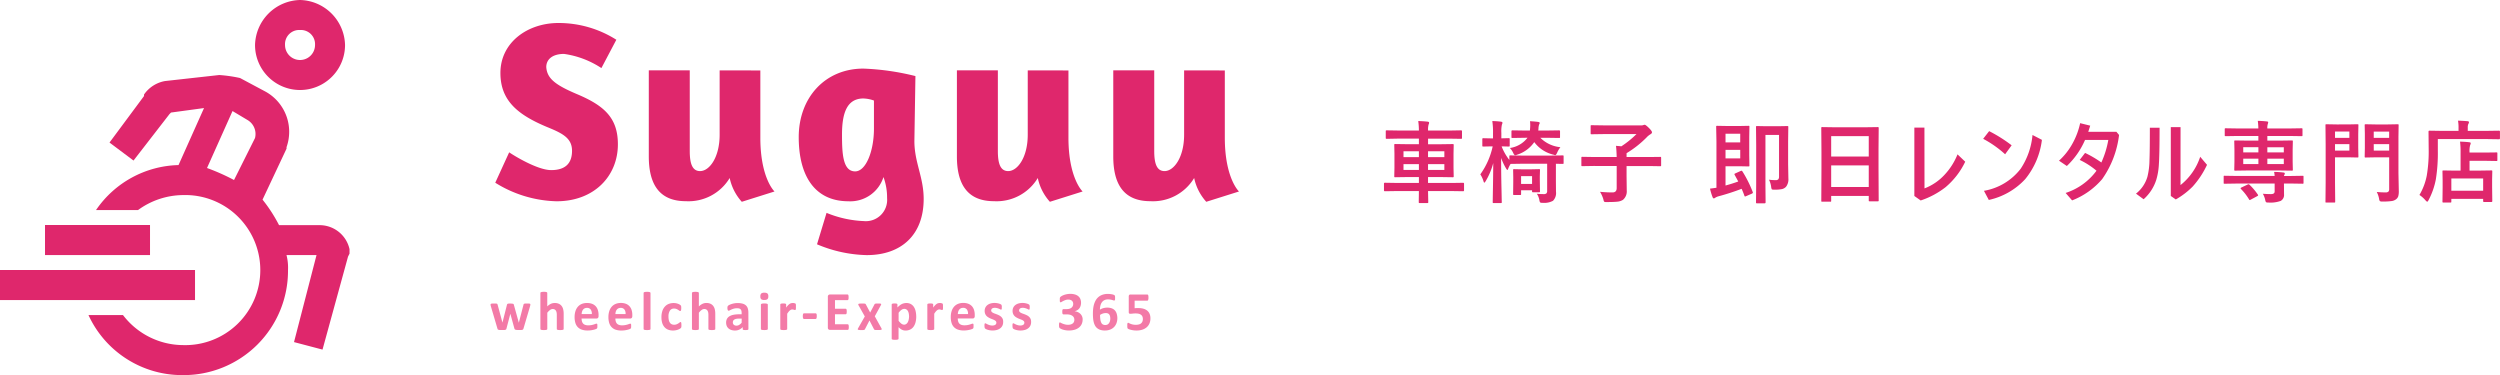 <svg xmlns="http://www.w3.org/2000/svg" width="223.205" height="33.484" viewBox="0 0 223.205 33.484"><g transform="translate(0 -4.168)"><path d="M31.288,3.5A4.12,4.12,0,0,0,27.27,7.518a4.018,4.018,0,0,0,8.036,0A4.12,4.12,0,0,0,31.288,3.5Zm0,2.679a1.265,1.265,0,0,1,1.339,1.339,1.339,1.339,0,1,1-2.679,0A1.265,1.265,0,0,1,31.288,6.179ZM24.055,10.2l-4.822.536a2.892,2.892,0,0,0-1.875,1.205v.134l-3.081,4.152,2.143,1.607,3.215-4.152.134-.134,2.947-.4-2.277,5.09a9.183,9.183,0,0,0-7.367,4.018h3.75a6.887,6.887,0,0,1,4.018-1.339,6.7,6.7,0,1,1,0,13.394,6.788,6.788,0,0,1-5.358-2.679H12.4a9.2,9.2,0,0,0,8.438,5.358,9.318,9.318,0,0,0,9.376-9.376,4.556,4.556,0,0,0-.134-1.339h2.679l-2.009,7.768,2.545.67,2.277-8.3.134-.268v-.4a2.737,2.737,0,0,0-2.679-2.143H29.413a13.271,13.271,0,0,0-1.473-2.277l2.143-4.554v-.134a4.1,4.1,0,0,0-1.875-4.956L25.93,10.465a12.486,12.486,0,0,0-1.875-.268Zm1.205,3.215,1.339.8a1.45,1.45,0,0,1,.67,1.607l-1.875,3.75A18.975,18.975,0,0,0,22.983,18.5ZM8.518,23.591V26.27h9.376V23.591ZM4.5,27.609v2.679H21.912V27.609Z" transform="translate(-4.5 0.668)" fill="#df276c"/><path d="M.966-11.316c0-2.737,2.438-4.462,5.175-4.462a9.607,9.607,0,0,1,5.175,1.495l-1.334,2.53a8.091,8.091,0,0,0-3.335-1.265c-1.058,0-1.587.506-1.587,1.173.069,1.012.782,1.587,2.737,2.415,2.461,1.035,3.657,2.139,3.657,4.485C11.454-2.116,9.338.138,5.98.138A10.776,10.776,0,0,1,.506-1.518L1.748-4.232c.437.3,2.53,1.587,3.749,1.587,1.288,0,1.863-.621,1.863-1.725S6.555-5.911,5.2-6.463C2.53-7.567.966-8.832.966-11.316Zm19.573-.23V-5.8c0,2-.9,3.243-1.748,3.243-.713,0-.92-.713-.92-1.794v-7.2H14.214v7.682c0,2.438.9,4,3.312,4a4.292,4.292,0,0,0,3.91-2.07A4.571,4.571,0,0,0,22.517.184l2.921-.92s-1.265-1.173-1.265-4.807v-6ZM30.084,1.173l-.851,2.806a11.974,11.974,0,0,0,4.439.966c3.1,0,5.083-1.817,5.083-5.014,0-1.978-.851-3.289-.828-5.244l.092-5.727a22.383,22.383,0,0,0-4.646-.667c-3.427,0-5.773,2.6-5.773,6.118,0,3.45,1.426,5.727,4.439,5.727a3.108,3.108,0,0,0,3.128-2.162,5.31,5.31,0,0,1,.322,1.886,1.9,1.9,0,0,1-2.047,2.047A9.761,9.761,0,0,1,30.084,1.173Zm4.232-7.521c0,2-.713,3.818-1.679,3.818-1.1,0-1.173-1.587-1.173-3.289,0-1.863.414-3.22,1.909-3.22a2.988,2.988,0,0,1,.943.184Zm13.731-5.2V-5.8c0,2-.9,3.243-1.748,3.243-.713,0-.92-.713-.92-1.794v-7.2H41.722v7.682c0,2.438.9,4,3.312,4a4.292,4.292,0,0,0,3.91-2.07A4.571,4.571,0,0,0,50.025.184l2.921-.92s-1.265-1.173-1.265-4.807v-6Zm13.961,0V-5.8c0,2-.9,3.243-1.748,3.243-.713,0-.92-.713-.92-1.794v-7.2H55.683v7.682c0,2.438.9,4,3.312,4a4.292,4.292,0,0,0,3.91-2.07A4.571,4.571,0,0,0,63.986.184l2.921-.92s-1.265-1.173-1.265-4.807v-6Z" transform="translate(43.712 22)" fill="#df276c"/><path d="M3.64-2.266a.368.368,0,0,1-.007.066q-.007.039-.027.112L3.025-.117a.206.206,0,0,1-.032.067.127.127,0,0,1-.06.04.435.435,0,0,1-.115.02q-.074,0-.194,0t-.2-.006a.506.506,0,0,1-.118-.021.128.128,0,0,1-.062-.04.176.176,0,0,1-.029-.065L1.853-1.44l0-.022,0,.022L1.506-.117a.19.19,0,0,1-.028.067.12.12,0,0,1-.062.04A.492.492,0,0,1,1.3.01q-.076,0-.2,0T.9.009A.5.5,0,0,1,.787-.012a.128.128,0,0,1-.062-.04A.176.176,0,0,1,.7-.117L.12-2.087A.813.813,0,0,1,.092-2.2a.463.463,0,0,1-.006-.067A.07.07,0,0,1,.1-2.308a.093.093,0,0,1,.049-.029.459.459,0,0,1,.1-.016q.06,0,.15,0t.159,0a.386.386,0,0,1,.1.017A.09.09,0,0,1,.695-2.3a.165.165,0,0,1,.021.05l.432,1.6,0,.029,0-.029.405-1.6a.135.135,0,0,1,.023-.05.106.106,0,0,1,.048-.033.338.338,0,0,1,.089-.017q.057,0,.148,0a1.411,1.411,0,0,1,.146.006.444.444,0,0,1,.089.017.091.091,0,0,1,.046.029.139.139,0,0,1,.021.043L2.607-.652l.007.027,0-.029.415-1.6a.12.12,0,0,1,.02-.05A.1.1,0,0,1,3.1-2.336.379.379,0,0,1,3.2-2.354q.059,0,.149,0t.148,0a.406.406,0,0,1,.09.016.084.084,0,0,1,.045.029A.075.075,0,0,1,3.64-2.266ZM6.613-.083A.066.066,0,0,1,6.6-.04.107.107,0,0,1,6.55-.01a.416.416,0,0,1-.094.018Q6.4.015,6.308.015T6.158.009A.416.416,0,0,1,6.064-.01.107.107,0,0,1,6.015-.04.066.066,0,0,1,6-.083V-1.326a1.048,1.048,0,0,0-.023-.249A.491.491,0,0,0,5.91-1.73a.3.3,0,0,0-.114-.1.354.354,0,0,0-.162-.035A.407.407,0,0,0,5.4-1.78a1.279,1.279,0,0,0-.249.249V-.083a.066.066,0,0,1-.015.043.108.108,0,0,1-.05.031A.436.436,0,0,1,4.99.009a1.486,1.486,0,0,1-.149.006A1.486,1.486,0,0,1,4.692.009.436.436,0,0,1,4.6-.01a.108.108,0,0,1-.05-.031.066.066,0,0,1-.015-.043v-3.21a.071.071,0,0,1,.015-.044A.109.109,0,0,1,4.6-3.37a.419.419,0,0,1,.094-.021A1.24,1.24,0,0,1,4.841-3.4a1.24,1.24,0,0,1,.149.007.419.419,0,0,1,.094.021.109.109,0,0,1,.05.033.071.071,0,0,1,.015.044v1.2a1.176,1.176,0,0,1,.323-.233A.8.8,0,0,1,5.815-2.4a.862.862,0,0,1,.375.073.651.651,0,0,1,.247.2.82.82,0,0,1,.135.3,1.756,1.756,0,0,1,.042.411ZM9.728-1.235a.237.237,0,0,1-.05.166.179.179,0,0,1-.138.054H8.214a.9.9,0,0,0,.033.253.482.482,0,0,0,.1.193.457.457,0,0,0,.186.121.8.8,0,0,0,.272.042,1.532,1.532,0,0,0,.283-.023A1.878,1.878,0,0,0,9.3-.482q.089-.028.148-.051a.274.274,0,0,1,.1-.023.072.072,0,0,1,.037.009.064.064,0,0,1,.024.031.2.2,0,0,1,.013.062q0,.04,0,.1t0,.092A.576.576,0,0,1,9.616-.2.155.155,0,0,1,9.6-.153a.169.169,0,0,1-.026.035.3.3,0,0,1-.087.046,1.372,1.372,0,0,1-.181.057,2.471,2.471,0,0,1-.251.049,2.09,2.09,0,0,1-.3.021,1.6,1.6,0,0,1-.509-.073A.906.906,0,0,1,7.88-.239a.924.924,0,0,1-.219-.376,1.765,1.765,0,0,1-.072-.532,1.692,1.692,0,0,1,.076-.524,1.1,1.1,0,0,1,.22-.4.945.945,0,0,1,.35-.248A1.205,1.205,0,0,1,8.7-2.4a1.218,1.218,0,0,1,.468.081.843.843,0,0,1,.319.223.9.9,0,0,1,.183.338,1.473,1.473,0,0,1,.059.425Zm-.6-.176a.632.632,0,0,0-.1-.406.4.4,0,0,0-.343-.148.445.445,0,0,0-.2.044.417.417,0,0,0-.144.118.54.54,0,0,0-.088.176.876.876,0,0,0-.035.216Zm3.613.176a.237.237,0,0,1-.05.166.179.179,0,0,1-.138.054H11.231a.9.9,0,0,0,.033.253.482.482,0,0,0,.1.193.457.457,0,0,0,.186.121.8.8,0,0,0,.272.042,1.532,1.532,0,0,0,.283-.023,1.878,1.878,0,0,0,.211-.051q.089-.028.148-.051a.274.274,0,0,1,.1-.023.072.072,0,0,1,.037.009.064.064,0,0,1,.024.031.2.2,0,0,1,.013.062q0,.04,0,.1t0,.092a.576.576,0,0,1-.007.065.155.155,0,0,1-.015.045.169.169,0,0,1-.026.035.3.3,0,0,1-.087.046,1.372,1.372,0,0,1-.181.057,2.471,2.471,0,0,1-.251.049,2.09,2.09,0,0,1-.3.021,1.6,1.6,0,0,1-.509-.073A.906.906,0,0,1,10.9-.239a.924.924,0,0,1-.219-.376,1.765,1.765,0,0,1-.072-.532,1.692,1.692,0,0,1,.076-.524,1.1,1.1,0,0,1,.22-.4.945.945,0,0,1,.35-.248,1.205,1.205,0,0,1,.465-.085,1.218,1.218,0,0,1,.468.081A.843.843,0,0,1,12.5-2.1a.9.9,0,0,1,.183.338,1.473,1.473,0,0,1,.059.425Zm-.6-.176a.632.632,0,0,0-.1-.406.4.4,0,0,0-.343-.148.445.445,0,0,0-.2.044.417.417,0,0,0-.144.118.54.54,0,0,0-.088.176.876.876,0,0,0-.035.216ZM14.366-.083a.066.066,0,0,1-.015.043.108.108,0,0,1-.05.031.436.436,0,0,1-.094.018,1.486,1.486,0,0,1-.149.006,1.486,1.486,0,0,1-.149-.006.436.436,0,0,1-.094-.018.108.108,0,0,1-.05-.031.066.066,0,0,1-.015-.043v-3.21a.071.071,0,0,1,.015-.044.109.109,0,0,1,.05-.033.419.419,0,0,1,.094-.021,1.24,1.24,0,0,1,.149-.007,1.24,1.24,0,0,1,.149.007.419.419,0,0,1,.094.021.109.109,0,0,1,.05.033.071.071,0,0,1,.015.044ZM17.126-.43q0,.063,0,.106a.621.621,0,0,1-.01.072A.221.221,0,0,1,17.1-.2a.177.177,0,0,1-.038.046.537.537,0,0,1-.1.068.988.988,0,0,1-.161.072,1.3,1.3,0,0,1-.2.051,1.206,1.206,0,0,1-.219.02,1.186,1.186,0,0,1-.446-.078.836.836,0,0,1-.326-.231,1.014,1.014,0,0,1-.2-.372,1.722,1.722,0,0,1-.067-.5,1.744,1.744,0,0,1,.082-.565,1.081,1.081,0,0,1,.228-.394A.91.91,0,0,1,16-2.322a1.233,1.233,0,0,1,.439-.076,1.069,1.069,0,0,1,.192.017,1.109,1.109,0,0,1,.176.046.942.942,0,0,1,.146.066.448.448,0,0,1,.092.063.256.256,0,0,1,.038.045.154.154,0,0,1,.017.048.621.621,0,0,1,.01.072q0,.043,0,.1a.564.564,0,0,1-.024.2q-.024.057-.063.057a.15.15,0,0,1-.088-.034q-.046-.034-.11-.076a.819.819,0,0,0-.151-.076.579.579,0,0,0-.21-.034.417.417,0,0,0-.366.184.953.953,0,0,0-.127.541,1.356,1.356,0,0,0,.032.31A.66.66,0,0,0,16.1-.64a.4.4,0,0,0,.156.135.5.5,0,0,0,.219.045A.571.571,0,0,0,16.7-.5a.89.89,0,0,0,.16-.084q.068-.046.115-.084A.136.136,0,0,1,17.048-.7a.055.055,0,0,1,.037.012.086.086,0,0,1,.023.045.555.555,0,0,1,.013.084Q17.126-.51,17.126-.43Zm3.024.347a.066.066,0,0,1-.015.043.107.107,0,0,1-.049.031.416.416,0,0,1-.094.018q-.06.006-.148.006T19.7.009A.416.416,0,0,1,19.6-.01a.107.107,0,0,1-.049-.031.066.066,0,0,1-.015-.043V-1.326a1.048,1.048,0,0,0-.023-.249.491.491,0,0,0-.067-.155.3.3,0,0,0-.114-.1.354.354,0,0,0-.162-.035.407.407,0,0,0-.237.085,1.279,1.279,0,0,0-.249.249V-.083a.066.066,0,0,1-.015.043.108.108,0,0,1-.05.031.436.436,0,0,1-.094.018,1.486,1.486,0,0,1-.149.006,1.486,1.486,0,0,1-.149-.006.436.436,0,0,1-.094-.018.108.108,0,0,1-.05-.031.066.066,0,0,1-.015-.043v-3.21a.071.071,0,0,1,.015-.044.109.109,0,0,1,.05-.033.419.419,0,0,1,.094-.021,1.24,1.24,0,0,1,.149-.007,1.24,1.24,0,0,1,.149.007.419.419,0,0,1,.094.021.109.109,0,0,1,.05.033.071.071,0,0,1,.015.044v1.2a1.176,1.176,0,0,1,.323-.233.8.8,0,0,1,.343-.077.862.862,0,0,1,.375.073.651.651,0,0,1,.247.2.82.82,0,0,1,.135.3,1.756,1.756,0,0,1,.042.411Zm2.958.007a.065.065,0,0,1-.024.054.167.167,0,0,1-.077.028,1.042,1.042,0,0,1-.155.009,1.058,1.058,0,0,1-.16-.009.138.138,0,0,1-.071-.028A.07.07,0,0,1,22.6-.076V-.249a.99.99,0,0,1-.306.225.89.89,0,0,1-.382.081,1.069,1.069,0,0,1-.319-.045.718.718,0,0,1-.251-.134.6.6,0,0,1-.165-.221.752.752,0,0,1-.059-.308.7.7,0,0,1,.074-.331.606.606,0,0,1,.222-.232,1.106,1.106,0,0,1,.367-.135,2.625,2.625,0,0,1,.51-.044h.212v-.132a.693.693,0,0,0-.021-.179.3.3,0,0,0-.068-.128.282.282,0,0,0-.127-.076.677.677,0,0,0-.2-.024,1.01,1.01,0,0,0-.275.034,1.575,1.575,0,0,0-.214.076q-.093.042-.155.076a.227.227,0,0,1-.1.034.073.073,0,0,1-.048-.017.125.125,0,0,1-.034-.049.337.337,0,0,1-.021-.078.66.66,0,0,1-.007-.1.465.465,0,0,1,.012-.12.184.184,0,0,1,.046-.079.456.456,0,0,1,.12-.078,1.405,1.405,0,0,1,.2-.079,1.851,1.851,0,0,1,.25-.06,1.654,1.654,0,0,1,.28-.023,1.669,1.669,0,0,1,.438.05.739.739,0,0,1,.3.154.6.6,0,0,1,.171.267,1.249,1.249,0,0,1,.054.388Zm-.6-.933h-.234a1.259,1.259,0,0,0-.254.022.487.487,0,0,0-.171.066.272.272,0,0,0-.1.106.32.32,0,0,0-.031.143.275.275,0,0,0,.087.215.346.346,0,0,0,.24.078.45.45,0,0,0,.238-.066.987.987,0,0,0,.221-.193Zm2.331.925a.066.066,0,0,1-.015.043.108.108,0,0,1-.05.031.436.436,0,0,1-.094.018,1.486,1.486,0,0,1-.149.006,1.486,1.486,0,0,1-.149-.006.436.436,0,0,1-.094-.018.108.108,0,0,1-.05-.031.066.066,0,0,1-.015-.043V-2.256a.066.066,0,0,1,.015-.043.115.115,0,0,1,.05-.032.419.419,0,0,1,.094-.021,1.24,1.24,0,0,1,.149-.007,1.24,1.24,0,0,1,.149.007.419.419,0,0,1,.094.021.115.115,0,0,1,.05.032.066.066,0,0,1,.015.043ZM24.884-3a.344.344,0,0,1-.076.256.417.417,0,0,1-.281.071.416.416,0,0,1-.28-.068.334.334,0,0,1-.072-.247.353.353,0,0,1,.074-.258.411.411,0,0,1,.282-.072.412.412,0,0,1,.278.07A.335.335,0,0,1,24.884-3Zm2.465.94q0,.088,0,.144a.443.443,0,0,1-.015.088.086.086,0,0,1-.026.044.064.064,0,0,1-.04.012.135.135,0,0,1-.044-.009L27.165-1.8,27.1-1.815a.355.355,0,0,0-.081-.009.271.271,0,0,0-.1.021.433.433,0,0,0-.106.065.789.789,0,0,0-.115.117,1.906,1.906,0,0,0-.128.181V-.083a.066.066,0,0,1-.015.043.108.108,0,0,1-.05.031.436.436,0,0,1-.094.018,1.486,1.486,0,0,1-.149.006,1.486,1.486,0,0,1-.149-.006.436.436,0,0,1-.094-.018.108.108,0,0,1-.05-.031.066.066,0,0,1-.015-.043V-2.261a.075.075,0,0,1,.012-.043.089.089,0,0,1,.044-.031.351.351,0,0,1,.082-.018,1.07,1.07,0,0,1,.126-.006,1.129,1.129,0,0,1,.129.006.293.293,0,0,1,.079.018.09.09,0,0,1,.04.031.075.075,0,0,1,.012.043v.271a1.737,1.737,0,0,1,.161-.2.911.911,0,0,1,.144-.126.453.453,0,0,1,.137-.065.526.526,0,0,1,.137-.018q.032,0,.068,0a.663.663,0,0,1,.076.012.5.5,0,0,1,.068.02.135.135,0,0,1,.043.023.076.076,0,0,1,.02.027.212.212,0,0,1,.011.04.6.6,0,0,1,.007.077Q27.349-2.146,27.349-2.058Zm1.86.83a.506.506,0,0,1-.027.2.089.089,0,0,1-.085.056H28.081a.091.091,0,0,1-.088-.057.507.507,0,0,1-.027-.2.489.489,0,0,1,.027-.193.091.091,0,0,1,.088-.056H29.1a.1.1,0,0,1,.05.012.1.1,0,0,1,.035.042.245.245,0,0,1,.021.078A.963.963,0,0,1,29.209-1.228Zm2.861.977a.956.956,0,0,1-.006.118.305.305,0,0,1-.018.077.1.1,0,0,1-.031.043.067.067,0,0,1-.04.013H30.388a.2.2,0,0,1-.135-.048A.2.2,0,0,1,30.2-.2V-2.957a.2.2,0,0,1,.055-.155.2.2,0,0,1,.135-.048h1.577A.066.066,0,0,1,32-3.147a.094.094,0,0,1,.029.043.326.326,0,0,1,.018.078.981.981,0,0,1,.006.121.932.932,0,0,1-.006.116.305.305,0,0,1-.018.077A.1.1,0,0,1,32-2.67a.061.061,0,0,1-.039.013H30.837v.771h.955a.067.067,0,0,1,.04.013.1.1,0,0,1,.031.042.286.286,0,0,1,.018.076.932.932,0,0,1,.006.116.926.926,0,0,1-.006.117.283.283,0,0,1-.018.074.09.09,0,0,1-.031.04.071.071,0,0,1-.04.012h-.955V-.5h1.138a.067.067,0,0,1,.04.013.1.1,0,0,1,.031.043.305.305,0,0,1,.018.077A.956.956,0,0,1,32.07-.251Zm2.922.125a.153.153,0,0,1,.018.068.053.053,0,0,1-.035.044.305.305,0,0,1-.1.023q-.071.006-.188.006t-.177,0A.49.49,0,0,1,34.4,0a.15.15,0,0,1-.056-.027.1.1,0,0,1-.028-.04l-.4-.774-.4.774a.109.109,0,0,1-.027.04A.137.137,0,0,1,33.43,0a.433.433,0,0,1-.1.015q-.063,0-.166,0T32.995.009A.238.238,0,0,1,32.9-.015a.053.053,0,0,1-.031-.044.142.142,0,0,1,.021-.068L33.5-1.2,32.938-2.2a.191.191,0,0,1-.023-.074.05.05,0,0,1,.031-.048.29.29,0,0,1,.1-.024q.07-.007.189-.007t.172,0a.766.766,0,0,1,.1.011.11.11,0,0,1,.054.023.139.139,0,0,1,.029.04l.388.728.386-.728a.1.1,0,0,1,.022-.034.112.112,0,0,1,.046-.024.439.439,0,0,1,.087-.015q.055,0,.15,0t.172,0a.22.22,0,0,1,.093.022.051.051,0,0,1,.027.048.194.194,0,0,1-.028.079l-.542.989Zm3.1-1.077a2.031,2.031,0,0,1-.062.524,1.181,1.181,0,0,1-.182.4.806.806,0,0,1-.3.251.91.91,0,0,1-.408.088.777.777,0,0,1-.175-.018.672.672,0,0,1-.154-.056.953.953,0,0,1-.148-.094,1.747,1.747,0,0,1-.151-.132V.781A.071.071,0,0,1,36.5.825a.109.109,0,0,1-.05.033.419.419,0,0,1-.094.021A1.24,1.24,0,0,1,36.2.886a1.24,1.24,0,0,1-.149-.007.419.419,0,0,1-.094-.021.109.109,0,0,1-.05-.033A.071.071,0,0,1,35.9.781V-2.261a.075.075,0,0,1,.012-.043.089.089,0,0,1,.043-.031.329.329,0,0,1,.081-.018,1.07,1.07,0,0,1,.126-.006,1.044,1.044,0,0,1,.123.006.329.329,0,0,1,.081.018A.089.089,0,0,1,36.4-2.3a.075.075,0,0,1,.012.043V-2a2.212,2.212,0,0,1,.187-.172,1.13,1.13,0,0,1,.187-.125.848.848,0,0,1,.2-.074A.92.92,0,0,1,37.2-2.4a.825.825,0,0,1,.408.094.771.771,0,0,1,.275.258,1.16,1.16,0,0,1,.155.381A2.112,2.112,0,0,1,38.089-1.2Zm-.64.044a1.671,1.671,0,0,0-.021-.267.79.79,0,0,0-.071-.228.435.435,0,0,0-.132-.16.336.336,0,0,0-.2-.06.411.411,0,0,0-.121.018.469.469,0,0,0-.122.06.854.854,0,0,0-.128.107,1.534,1.534,0,0,0-.139.164v.718a1.435,1.435,0,0,0,.247.253A.4.4,0,0,0,37-.466a.338.338,0,0,0,.2-.061.472.472,0,0,0,.138-.16.806.806,0,0,0,.079-.223A1.232,1.232,0,0,0,37.45-1.16Zm3.029-.9q0,.088,0,.144a.443.443,0,0,1-.015.088.086.086,0,0,1-.026.044.064.064,0,0,1-.04.012.135.135,0,0,1-.044-.009L40.295-1.8l-.067-.018a.355.355,0,0,0-.081-.009.271.271,0,0,0-.1.021.433.433,0,0,0-.106.065.789.789,0,0,0-.115.117,1.907,1.907,0,0,0-.128.181V-.083a.066.066,0,0,1-.015.043.108.108,0,0,1-.05.031.436.436,0,0,1-.094.018,1.486,1.486,0,0,1-.149.006,1.486,1.486,0,0,1-.149-.006.436.436,0,0,1-.094-.018.108.108,0,0,1-.05-.031.066.066,0,0,1-.015-.043V-2.261a.075.075,0,0,1,.012-.043.089.089,0,0,1,.044-.031.351.351,0,0,1,.082-.018,1.07,1.07,0,0,1,.126-.006,1.129,1.129,0,0,1,.129.006.293.293,0,0,1,.079.018.09.09,0,0,1,.04.031.075.075,0,0,1,.012.043v.271a1.737,1.737,0,0,1,.161-.2.911.911,0,0,1,.144-.126.453.453,0,0,1,.137-.065.526.526,0,0,1,.137-.018q.032,0,.068,0a.663.663,0,0,1,.076.012.5.5,0,0,1,.068.02.135.135,0,0,1,.043.023.076.076,0,0,1,.02.027.211.211,0,0,1,.011.04.6.6,0,0,1,.007.077Q40.479-2.146,40.479-2.058Zm2.834.823a.237.237,0,0,1-.05.166.179.179,0,0,1-.138.054H41.8a.9.9,0,0,0,.033.253.482.482,0,0,0,.1.193.457.457,0,0,0,.186.121.8.8,0,0,0,.272.042,1.532,1.532,0,0,0,.283-.023,1.878,1.878,0,0,0,.211-.051q.089-.028.148-.051a.274.274,0,0,1,.1-.023.072.072,0,0,1,.037.009.064.064,0,0,1,.024.031.2.2,0,0,1,.013.062q0,.04,0,.1t0,.092A.576.576,0,0,1,43.2-.2a.155.155,0,0,1-.015.045.169.169,0,0,1-.026.035.3.3,0,0,1-.087.046,1.372,1.372,0,0,1-.181.057,2.471,2.471,0,0,1-.251.049,2.09,2.09,0,0,1-.3.021,1.6,1.6,0,0,1-.509-.073.906.906,0,0,1-.365-.222.924.924,0,0,1-.219-.376,1.765,1.765,0,0,1-.072-.532,1.692,1.692,0,0,1,.076-.524,1.1,1.1,0,0,1,.22-.4.945.945,0,0,1,.35-.248,1.205,1.205,0,0,1,.465-.085,1.218,1.218,0,0,1,.468.081.843.843,0,0,1,.319.223.9.9,0,0,1,.183.338,1.473,1.473,0,0,1,.059.425Zm-.6-.176a.632.632,0,0,0-.1-.406.4.4,0,0,0-.343-.148.445.445,0,0,0-.2.044.417.417,0,0,0-.144.118.54.54,0,0,0-.088.176.876.876,0,0,0-.035.216ZM45.852-.7a.733.733,0,0,1-.07.327.651.651,0,0,1-.2.237.886.886,0,0,1-.3.143,1.416,1.416,0,0,1-.376.048,1.433,1.433,0,0,1-.233-.018,1.411,1.411,0,0,1-.2-.046,1.041,1.041,0,0,1-.146-.057.361.361,0,0,1-.085-.055A.17.17,0,0,1,44.2-.2a.674.674,0,0,1-.015-.162,1.046,1.046,0,0,1,0-.114.29.29,0,0,1,.015-.068.064.064,0,0,1,.024-.034.072.072,0,0,1,.037-.009.182.182,0,0,1,.079.031q.052.031.131.067a1.386,1.386,0,0,0,.182.068.805.805,0,0,0,.236.032.58.58,0,0,0,.148-.017.372.372,0,0,0,.112-.049.207.207,0,0,0,.072-.081.248.248,0,0,0,.024-.112.186.186,0,0,0-.045-.126.4.4,0,0,0-.12-.092A1.374,1.374,0,0,0,44.92-.94q-.094-.034-.193-.076a1.767,1.767,0,0,1-.193-.1.736.736,0,0,1-.168-.132.6.6,0,0,1-.12-.188.692.692,0,0,1-.045-.264.669.669,0,0,1,.061-.287.624.624,0,0,1,.176-.223.833.833,0,0,1,.28-.144,1.243,1.243,0,0,1,.37-.051,1.323,1.323,0,0,1,.2.015,1.454,1.454,0,0,1,.175.037.834.834,0,0,1,.132.048.435.435,0,0,1,.077.044.122.122,0,0,1,.033.037.155.155,0,0,1,.015.044q0,.026.009.063t0,.094q0,.066,0,.107a.281.281,0,0,1-.012.066.059.059,0,0,1-.023.033.067.067,0,0,1-.034.009.167.167,0,0,1-.068-.026,1.235,1.235,0,0,0-.116-.055,1.369,1.369,0,0,0-.161-.055.776.776,0,0,0-.209-.026.538.538,0,0,0-.144.017.274.274,0,0,0-.1.049.205.205,0,0,0-.059.074.218.218,0,0,0-.02.092.182.182,0,0,0,.046.127.426.426,0,0,0,.122.09,1.385,1.385,0,0,0,.172.073q.1.034.2.074a1.787,1.787,0,0,1,.2.094.738.738,0,0,1,.172.132.609.609,0,0,1,.122.187A.653.653,0,0,1,45.852-.7Zm2.495,0a.733.733,0,0,1-.07.327.651.651,0,0,1-.2.237.886.886,0,0,1-.3.143A1.416,1.416,0,0,1,47.4.056a1.433,1.433,0,0,1-.233-.018,1.411,1.411,0,0,1-.2-.046,1.041,1.041,0,0,1-.146-.057.361.361,0,0,1-.085-.055A.17.17,0,0,1,46.7-.2a.674.674,0,0,1-.015-.162,1.046,1.046,0,0,1,0-.114A.29.29,0,0,1,46.7-.546a.064.064,0,0,1,.024-.034.072.072,0,0,1,.037-.009.182.182,0,0,1,.079.031q.052.031.131.067a1.386,1.386,0,0,0,.182.068.805.805,0,0,0,.236.032.58.58,0,0,0,.148-.017.372.372,0,0,0,.112-.049.207.207,0,0,0,.072-.081.248.248,0,0,0,.024-.112A.186.186,0,0,0,47.7-.775a.4.4,0,0,0-.12-.092,1.374,1.374,0,0,0-.168-.073q-.094-.034-.193-.076a1.767,1.767,0,0,1-.193-.1.736.736,0,0,1-.168-.132.6.6,0,0,1-.12-.188.692.692,0,0,1-.045-.264.669.669,0,0,1,.061-.287.624.624,0,0,1,.176-.223.833.833,0,0,1,.28-.144,1.243,1.243,0,0,1,.37-.051,1.323,1.323,0,0,1,.2.015,1.454,1.454,0,0,1,.175.037.834.834,0,0,1,.132.048.435.435,0,0,1,.077.044.122.122,0,0,1,.033.037.155.155,0,0,1,.015.044q0,.026.009.063t0,.094q0,.066,0,.107a.281.281,0,0,1-.012.066.059.059,0,0,1-.023.033.067.067,0,0,1-.034.009.167.167,0,0,1-.068-.026,1.235,1.235,0,0,0-.116-.055,1.369,1.369,0,0,0-.161-.055.776.776,0,0,0-.209-.026.538.538,0,0,0-.144.017.274.274,0,0,0-.1.049.205.205,0,0,0-.059.074.218.218,0,0,0-.02.092.182.182,0,0,0,.046.127.426.426,0,0,0,.122.09,1.385,1.385,0,0,0,.172.073q.1.034.2.074a1.787,1.787,0,0,1,.2.094.738.738,0,0,1,.172.132.609.609,0,0,1,.122.187A.653.653,0,0,1,48.346-.7Zm4.6-.227a.937.937,0,0,1-.09.42.87.87,0,0,1-.251.308,1.139,1.139,0,0,1-.386.189,1.768,1.768,0,0,1-.491.065,1.874,1.874,0,0,1-.3-.023,1.82,1.82,0,0,1-.25-.057A1.144,1.144,0,0,1,51-.1a.523.523,0,0,1-.093-.056A.13.13,0,0,1,50.873-.2a.362.362,0,0,1-.02-.057.478.478,0,0,1-.012-.083q0-.05,0-.121a.46.46,0,0,1,.02-.162.063.063,0,0,1,.059-.045A.218.218,0,0,1,51-.631a1.486,1.486,0,0,0,.153.071,1.8,1.8,0,0,0,.217.071,1.109,1.109,0,0,0,.283.033.8.8,0,0,0,.237-.032.527.527,0,0,0,.175-.089.357.357,0,0,0,.107-.139A.453.453,0,0,0,52.208-.9a.446.446,0,0,0-.043-.2.407.407,0,0,0-.127-.15.625.625,0,0,0-.212-.1,1.179,1.179,0,0,0-.3-.034H51.25a.149.149,0,0,1-.054-.009.073.073,0,0,1-.037-.035.215.215,0,0,1-.021-.074,1.006,1.006,0,0,1-.006-.123.9.9,0,0,1,.006-.116.2.2,0,0,1,.02-.07.077.077,0,0,1,.034-.034.117.117,0,0,1,.05-.01h.276a.876.876,0,0,0,.251-.033.525.525,0,0,0,.184-.094.4.4,0,0,0,.114-.148.461.461,0,0,0,.039-.192.433.433,0,0,0-.027-.153A.343.343,0,0,0,52-2.592a.368.368,0,0,0-.135-.083.566.566,0,0,0-.2-.031.744.744,0,0,0-.239.038,1.519,1.519,0,0,0-.2.083q-.089.045-.151.084a.207.207,0,0,1-.092.039.067.067,0,0,1-.034-.009.064.064,0,0,1-.024-.033.278.278,0,0,1-.015-.071,1.186,1.186,0,0,1,0-.12q0-.061,0-.1a.338.338,0,0,1,.01-.067.2.2,0,0,1,.018-.046.191.191,0,0,1,.035-.043.691.691,0,0,1,.1-.07,1.167,1.167,0,0,1,.19-.09,1.68,1.68,0,0,1,.265-.074,1.637,1.637,0,0,1,.326-.031,1.4,1.4,0,0,1,.406.054.834.834,0,0,1,.3.155.649.649,0,0,1,.183.249.851.851,0,0,1,.062.333.948.948,0,0,1-.037.269.722.722,0,0,1-.107.222.652.652,0,0,1-.177.166.8.8,0,0,1-.245.1v.007a.914.914,0,0,1,.3.084.763.763,0,0,1,.223.162.694.694,0,0,1,.14.221A.713.713,0,0,1,52.95-.925Zm3.1-.129a1.3,1.3,0,0,1-.073.443.98.98,0,0,1-.215.352.994.994,0,0,1-.349.232,1.265,1.265,0,0,1-.479.084,1.315,1.315,0,0,1-.383-.05.861.861,0,0,1-.283-.144.765.765,0,0,1-.2-.228,1.3,1.3,0,0,1-.121-.3,2.119,2.119,0,0,1-.062-.366q-.017-.2-.017-.42,0-.186.018-.388a2.343,2.343,0,0,1,.071-.4,1.732,1.732,0,0,1,.148-.372,1.12,1.12,0,0,1,.245-.31,1.123,1.123,0,0,1,.364-.211,1.476,1.476,0,0,1,.507-.078,1.608,1.608,0,0,1,.187.011q.094.011.175.028a.883.883,0,0,1,.137.039.285.285,0,0,1,.074.038.115.115,0,0,1,.028.035.221.221,0,0,1,.016.043.319.319,0,0,1,.009.057q0,.034,0,.083,0,.076,0,.126a.318.318,0,0,1-.013.078.08.08,0,0,1-.027.04.07.07,0,0,1-.042.012.246.246,0,0,1-.076-.016l-.112-.035a1.286,1.286,0,0,0-.155-.034,1.285,1.285,0,0,0-.206-.015.7.7,0,0,0-.334.073.616.616,0,0,0-.222.2.867.867,0,0,0-.125.292,1.625,1.625,0,0,0-.042.352,1.289,1.289,0,0,1,.123-.068.976.976,0,0,1,.151-.059,1.457,1.457,0,0,1,.177-.04,1.233,1.233,0,0,1,.2-.016,1.141,1.141,0,0,1,.41.066.707.707,0,0,1,.28.188.762.762,0,0,1,.16.3A1.357,1.357,0,0,1,56.047-1.055Zm-.63.061a.967.967,0,0,0-.022-.219.418.418,0,0,0-.071-.159.3.3,0,0,0-.129-.1A.516.516,0,0,0,55-1.5a.736.736,0,0,0-.134.012.891.891,0,0,0-.129.034.9.9,0,0,0-.122.052,1.183,1.183,0,0,0-.11.065,2.7,2.7,0,0,0,.029.436.869.869,0,0,0,.087.277.34.34,0,0,0,.144.145.45.45,0,0,0,.2.043.44.44,0,0,0,.2-.042A.384.384,0,0,0,55.3-.6a.551.551,0,0,0,.085-.177A.793.793,0,0,0,55.417-.994ZM59-1.025a1.121,1.121,0,0,1-.089.458.935.935,0,0,1-.251.339,1.127,1.127,0,0,1-.391.211,1.652,1.652,0,0,1-.507.073,2.024,2.024,0,0,1-.278-.018,1.971,1.971,0,0,1-.237-.046,1.384,1.384,0,0,1-.172-.056.361.361,0,0,1-.088-.046.118.118,0,0,1-.031-.04A.251.251,0,0,1,56.944-.2a.55.55,0,0,1-.009-.077q0-.046,0-.11t0-.116a.316.316,0,0,1,.016-.077.1.1,0,0,1,.026-.042.052.052,0,0,1,.034-.012.178.178,0,0,1,.074.028,1.309,1.309,0,0,0,.132.062,1.32,1.32,0,0,0,.2.062,1.22,1.22,0,0,0,.281.028,1.052,1.052,0,0,0,.258-.029.508.508,0,0,0,.2-.094.432.432,0,0,0,.125-.162.568.568,0,0,0,.044-.234.558.558,0,0,0-.037-.209.378.378,0,0,0-.115-.155.521.521,0,0,0-.2-.1,1.243,1.243,0,0,0-.3-.032,2.067,2.067,0,0,0-.258.015,1.748,1.748,0,0,1-.219.015.127.127,0,0,1-.1-.035.206.206,0,0,1-.031-.131V-2.976a.21.21,0,0,1,.038-.14.154.154,0,0,1,.121-.043h1.5a.068.068,0,0,1,.042.015.11.11,0,0,1,.033.046.314.314,0,0,1,.02.084,1.109,1.109,0,0,1,.006.126.636.636,0,0,1-.026.212q-.026.066-.074.066H57.59v.676q.085-.01.17-.012l.177,0a1.583,1.583,0,0,1,.455.06.909.909,0,0,1,.334.176.747.747,0,0,1,.206.288A1.043,1.043,0,0,1,59-1.025Z" transform="translate(43.712 33.621)" fill="#f37aa7"/><path d="M1.512-.449.52-.434Q.441-.434.441-.52v-.586q0-.086.078-.086l.992.016H3.559V-1.7h-1l-1.113.016q-.063,0-.074-.016a.146.146,0,0,1-.012-.074l.016-.758V-3.793l-.016-.758a.142.142,0,0,1,.016-.086.135.135,0,0,1,.07-.012l1.113.016h1v-.5H1.73L.7-5.113a.142.142,0,0,1-.086-.016A.158.158,0,0,1,.6-5.207v-.586q0-.055.02-.066A.158.158,0,0,1,.7-5.871l1.031.016H3.559A6.193,6.193,0,0,0,3.5-6.7q.484.012.848.055.121.016.121.09a.3.3,0,0,1-.043.16,1.689,1.689,0,0,0-.047.543h1.9L7.32-5.871q.086,0,.086.078v.586a.133.133,0,0,1-.016.082.135.135,0,0,1-.07.012L6.277-5.129h-1.9v.5h1.09l1.109-.016q.062,0,.078.02a.158.158,0,0,1,.012.078l-.016.758v1.258l.016.758q0,.063-.016.076a.128.128,0,0,1-.074.014L5.465-1.7H4.375v.527H6.52l.992-.016q.078,0,.078.086V-.52q0,.086-.078.086L6.52-.449H4.375l.02.984q0,.062-.02.074A.158.158,0,0,1,4.3.621H3.633q-.063,0-.074-.016a.122.122,0,0,1-.012-.07V.4q.008-.418.012-.852Zm4.32-1.887v-.52H4.375v.52ZM5.832-4H4.375v.52H5.832Zm-3.648.52H3.559V-4H2.184Zm0,1.145H3.559v-.52H2.184Zm10.628-.555-1.066.016a2.308,2.308,0,0,0-.207.406q-.051.137-.082.137t-.109-.129A5.146,5.146,0,0,1,10.9-3.41q0,1.352.035,2.848.008.34.016.836.008.234.008.262,0,.062-.02.074a.122.122,0,0,1-.07.012h-.633q-.063,0-.074-.016a.135.135,0,0,1-.012-.07q0-.016.008-.551.031-1.582.039-2.937A6.2,6.2,0,0,1,9.523-1.34Q9.437-1.2,9.4-1.2T9.323-1.34a2.26,2.26,0,0,0-.281-.6,6.681,6.681,0,0,0,1.105-2.5h-.1l-.727.016q-.07,0-.086-.02a.158.158,0,0,1-.012-.078V-5.07q0-.07.02-.086a.158.158,0,0,1,.078-.012l.727.016h.129v-.469A6.489,6.489,0,0,0,10.113-6.7a7.727,7.727,0,0,1,.777.055q.129.027.129.09a.4.4,0,0,1-.047.168,2.849,2.849,0,0,0-.051.75v.48l.656-.016q.063,0,.078.02a.158.158,0,0,1,.012.078v.551a.142.142,0,0,1-.016.086.146.146,0,0,1-.074.012l-.082,0q-.246-.008-.551-.012a4.7,4.7,0,0,0,.691,1.211v-.32q0-.062.016-.074a.135.135,0,0,1,.07-.012l1.09.016h2.5l1.078-.016q.066,0,.078.016a.135.135,0,0,1,.012.07v.586a.117.117,0,0,1-.014.072.127.127,0,0,1-.076.014l-.184,0q-.191-.008-.414-.012v1.535l.008.961a.979.979,0,0,1-.266.809A1.627,1.627,0,0,1,14.616.6a.445.445,0,0,1-.234-.035.5.5,0,0,1-.066-.215,1.54,1.54,0,0,0-.227-.559,5.323,5.323,0,0,0,.6.031.37.37,0,0,0,.258-.066.334.334,0,0,0,.063-.23V-2.891Zm.156-2.316-1.055.016a.124.124,0,0,1-.078-.016.146.146,0,0,1-.012-.074v-.512q0-.078.09-.078l1.055.016h.5A4.147,4.147,0,0,0,13.5-6.32a3.4,3.4,0,0,0-.02-.367q.461.027.723.063.145.027.145.09a.221.221,0,0,1-.043.113,1.171,1.171,0,0,0-.07.391l-.016.176h.8l1.055-.016q.086,0,.086.078v.512q0,.066-.016.078a.135.135,0,0,1-.07.012l-1.055-.016H14.4a2.93,2.93,0,0,0,1.793.84,2.216,2.216,0,0,0-.289.488q-.1.223-.172.223A.884.884,0,0,1,15.57-3.7a2.973,2.973,0,0,1-1.711-1.121A2.926,2.926,0,0,1,12.339-3.7a.568.568,0,0,1-.187.047q-.086,0-.176-.207a1.613,1.613,0,0,0-.293-.434,2.408,2.408,0,0,0,1.574-.918ZM12.593-.1h-.535Q12-.1,11.984-.113a.158.158,0,0,1-.012-.078l.012-1.07v-.414l-.012-.641q0-.066.016-.078a.135.135,0,0,1,.07-.012l.727.016h.762l.734-.016a.124.124,0,0,1,.078.016.135.135,0,0,1,.012.07l-.016.523v.336L14.37-.43a.117.117,0,0,1-.014.072.127.127,0,0,1-.076.014h-.527a.124.124,0,0,1-.078-.016.135.135,0,0,1-.012-.07V-.52h-.98v.328a.137.137,0,0,1-.014.08A.127.127,0,0,1,12.593-.1Zm1.07-1.684h-.98v.7h.98Zm5.5-.906-1.008.016q-.066,0-.078-.016a.135.135,0,0,1-.012-.07v-.656q0-.066.016-.078a.146.146,0,0,1,.074-.012l1.008.016h2.055q-.016-.633-.062-1,.051.008.156.016.215.016.32.031a8.386,8.386,0,0,0,1.352-1.094h-2.9l-1.105.016q-.062,0-.074-.016a.135.135,0,0,1-.012-.07v-.633q0-.066.016-.078a.135.135,0,0,1,.07-.012l1.105.016h3.391a.5.5,0,0,0,.137-.031.412.412,0,0,1,.105-.023q.086,0,.352.258.3.293.3.414,0,.1-.137.176a1.542,1.542,0,0,0-.344.281A9.123,9.123,0,0,1,22.1-3.832v.344h1.992L25.1-3.5q.062,0,.074.016a.146.146,0,0,1,.012.074v.656a.117.117,0,0,1-.014.072.117.117,0,0,1-.072.014l-1.008-.016H22.1v.91l.016,1.266a.986.986,0,0,1-.336.84A1.126,1.126,0,0,1,21.245.5q-.281.031-.914.031A.432.432,0,0,1,20.1.5a.566.566,0,0,1-.07-.211,2.87,2.87,0,0,0-.3-.672q.551.055,1.113.055.375,0,.375-.391V-2.687Zm13.277.48a10.366,10.366,0,0,1,.922,1.84.151.151,0,0,1,.016.059q0,.055-.105.1l-.5.215a.307.307,0,0,1-.094.031q-.031,0-.059-.07-.082-.246-.246-.617a20.444,20.444,0,0,1-2.074.672,1.075,1.075,0,0,0-.289.129.214.214,0,0,1-.125.055q-.059,0-.105-.105a5.021,5.021,0,0,1-.23-.766q.344-.043.574-.078V-4.855L30.1-6.184a.124.124,0,0,1,.016-.078.185.185,0,0,1,.082-.012l.918.016h1.074l.793-.016q.063,0,.074.016a.146.146,0,0,1,.012.074l-.016.918v1.609l.016.918q0,.066-.016.078a.135.135,0,0,1-.07.012l-.793-.016H30.935V-.945q.605-.164,1.137-.359-.02-.039-.32-.59a.156.156,0,0,1-.023-.062q0-.039.086-.074l.457-.207a.237.237,0,0,1,.09-.027Q32.4-2.266,32.439-2.207Zm-.191-3.355H30.935v.77h1.312Zm0,2.2v-.762H30.935v.762Zm2.57,1.9a3.9,3.9,0,0,0,.574.039A.321.321,0,0,0,35.65-1.5a.414.414,0,0,0,.063-.262v-3.7H34.5V-.836L34.513.555q0,.09-.086.09h-.684q-.063,0-.074-.02a.122.122,0,0,1-.012-.07l.016-1.59V-4.559l-.016-1.609q0-.062.016-.074a.135.135,0,0,1,.07-.012l.859.016h1l.848-.016q.066,0,.078.016a.135.135,0,0,1,.012.07l-.016,1.293v2.031l.023,1.254a1.088,1.088,0,0,1-.207.754.733.733,0,0,1-.363.211,3.239,3.239,0,0,1-.687.051q-.191,0-.223-.035A.574.574,0,0,1,35.01-.82,2.057,2.057,0,0,0,34.818-1.461ZM40.282.5h-.715A.117.117,0,0,1,39.5.49a.117.117,0,0,1-.014-.072L39.5-2.43V-3.977l-.016-2.09a.133.133,0,0,1,.016-.082.146.146,0,0,1,.074-.012l1.1.016h2.746l1.105-.016q.063,0,.074.02a.146.146,0,0,1,.012.074l-.016,1.852v1.777L44.61.375q0,.066-.016.078a.135.135,0,0,1-.07.012h-.711q-.066,0-.078-.016a.146.146,0,0,1-.012-.074V-.016H40.368V.418q0,.062-.016.074A.135.135,0,0,1,40.282.5Zm.086-1.312h3.355V-2.742H40.368Zm0-4.543v1.824h3.355V-5.352ZM48.7-.687a4.743,4.743,0,0,0,1.8-1.227,5.785,5.785,0,0,0,1.148-1.812l.688.656A6.814,6.814,0,0,1,50.586-.8,7.391,7.391,0,0,1,48.36.391l-.566-.4V-6.113h.9ZM54.472-5.8A12.927,12.927,0,0,1,56.48-4.535l-.582.8a9.491,9.491,0,0,0-1.961-1.379Zm3.871.344.84.434a6.831,6.831,0,0,1-1.492,3.508A6.239,6.239,0,0,1,54.441.344l-.434-.816a5.243,5.243,0,0,0,3.285-1.977A6.515,6.515,0,0,0,58.343-5.457Zm5.714,3.191a6.914,6.914,0,0,0-1.5-.965l.48-.625A9.6,9.6,0,0,1,64.491-3a8.4,8.4,0,0,0,.621-2.016H63.034a7.038,7.038,0,0,1-1.625,2.328l-.7-.473a5.893,5.893,0,0,0,1.215-1.551,6.52,6.52,0,0,0,.672-1.8l.9.223q-.113.367-.176.547h2.512l.238.285a8.585,8.585,0,0,1-1.508,3.941,6.7,6.7,0,0,1-2.684,1.9L61.3-.281A5.538,5.538,0,0,0,64.057-2.266Zm7.5,1.281a5.347,5.347,0,0,0,1.758-2.527l.609.719A7.843,7.843,0,0,1,72.65-.859,6.965,6.965,0,0,1,71.135.3l-.445-.312V-6.16h.871ZM69.689-6.105q0,2.449-.07,3.371a5.691,5.691,0,0,1-.227,1.285A3.893,3.893,0,0,1,68.263.281l-.68-.5a2.973,2.973,0,0,0,1.023-1.52,6.482,6.482,0,0,0,.18-1.441q.035-.848.035-2.922ZM79.962-1.8a3.258,3.258,0,0,0-.047-.359,7.2,7.2,0,0,1,.84.055q.113.012.113.09a.3.3,0,0,1-.039.117.361.361,0,0,0-.035.1h.664l1-.016q.062,0,.074.016a.175.175,0,0,1,.008.07V-1.2a.157.157,0,0,1-.012.08q-.012.014-.07.014l-1-.016h-.664v.113L80.8-.16a.6.6,0,0,1-.3.59,2.646,2.646,0,0,1-1.078.145A.512.512,0,0,1,79.2.547a.332.332,0,0,1-.07-.156,1.858,1.858,0,0,0-.223-.6q.387.031.727.031t.328-.254v-.687H76.489l-1,.016q-.059,0-.07-.02a.191.191,0,0,1-.008-.074V-1.73a.133.133,0,0,1,.012-.074.112.112,0,0,1,.066-.012l1,.016Zm.418-.488H77.563l-1.109.016a.142.142,0,0,1-.086-.016.135.135,0,0,1-.012-.07l.016-.719V-4.137l-.016-.742q0-.066.016-.078a.185.185,0,0,1,.082-.012l1.109.016h.945v-.414h-1.9l-1.016.016q-.062,0-.074-.016a.135.135,0,0,1-.012-.07v-.52a.142.142,0,0,1,.016-.086.135.135,0,0,1,.07-.012l1.016.016h1.9a6,6,0,0,0-.051-.68q.461.012.824.055.105.012.105.082a1.253,1.253,0,0,1-.039.16,1.171,1.171,0,0,0-.039.383h2.031l1.023-.016q.062,0,.074.016a.185.185,0,0,1,.012.082v.52q0,.063-.016.074a.135.135,0,0,1-.07.012l-1.023-.016H79.31v.414h1.07L81.5-4.969q.062,0,.074.016a.146.146,0,0,1,.012.074l-.016.719v1.082l.016.719a.117.117,0,0,1-.014.072.117.117,0,0,1-.072.014Zm.4-.574v-.48H79.31v.48Zm0-1.5H79.31V-3.9h1.469Zm-3.621,1.5h1.352v-.48H77.157Zm0-1.039h1.352v-.465H77.157Zm.559,2.887a5.26,5.26,0,0,1,.742.879.122.122,0,0,1,.027.063q0,.035-.09.082l-.559.3a.277.277,0,0,1-.1.043q-.027,0-.062-.059a4.85,4.85,0,0,0-.715-.922.12.12,0,0,1-.039-.07q0-.031.082-.074l.535-.254a.241.241,0,0,1,.09-.031A.156.156,0,0,1,77.716-1.016Zm11.363.645a7.578,7.578,0,0,0,.777.039.35.35,0,0,0,.27-.078.358.358,0,0,0,.059-.234V-3.461H88.961l-.863.016a.142.142,0,0,1-.086-.016A.146.146,0,0,1,88-3.535l.016-.754V-5.574L88-6.324q0-.066.02-.078a.158.158,0,0,1,.078-.012l.863.016H90.07l.871-.016q.066,0,.078.016a.146.146,0,0,1,.012.074l-.016,1.047v3.215l.031,1.594A1.655,1.655,0,0,1,91,.008a.579.579,0,0,1-.18.262.829.829,0,0,1-.41.172,5.414,5.414,0,0,1-.816.043.417.417,0,0,1-.238-.039.462.462,0,0,1-.07-.219A2.235,2.235,0,0,0,89.078-.371Zm-.27-3.691h1.375v-.578H88.809Zm1.375-1.7H88.809V-5.2h1.375ZM86.578-6.4l.773-.016q.066,0,.078.016a.146.146,0,0,1,.012.074l-.016.813v1.168l.016.809q0,.066-.016.078a.146.146,0,0,1-.074.012l-.773-.016H85.352v2.273l.016,1.68q0,.062-.016.074a.135.135,0,0,1-.07.012h-.7A.117.117,0,0,1,84.51.564.117.117,0,0,1,84.5.492l.016-1.68V-4.633L84.5-6.324q0-.066.016-.078a.146.146,0,0,1,.074-.012l.926.016Zm.055,2.336v-.578H85.352v.578Zm0-1.7H85.352V-5.2h1.281ZM95.648.574h-.613q-.066,0-.078-.016a.146.146,0,0,1-.012-.074L94.96-.793v-.582L94.945-2.2q0-.066.016-.078a.135.135,0,0,1,.07-.012l1.066.016h.465V-3.895a7.52,7.52,0,0,0-.047-.969q.5.016.816.055.137.016.137.082a.473.473,0,0,1-.051.176,1.964,1.964,0,0,0-.055.617v.047H98.7L99.761-3.9q.062,0,.074.016a.135.135,0,0,1,.012.07v.594q0,.063-.016.074a.135.135,0,0,1-.07.012L98.7-3.152H97.363v.875h.871l1.07-.016a.124.124,0,0,1,.078.016.146.146,0,0,1,.012.074l-.016.715v.664l.016,1.27q0,.082-.09.082h-.641q-.086,0-.086-.082v-.2h-2.84V.484q0,.066-.016.078A.146.146,0,0,1,95.648.574Zm.09-2.148V-.48h2.84V-1.574ZM94.531-5.09v1.008A14.845,14.845,0,0,1,94.355-1.5a6.565,6.565,0,0,1-.641,1.84q-.086.16-.129.16t-.16-.129a2.67,2.67,0,0,0-.535-.473,5.374,5.374,0,0,0,.656-1.742,12.91,12.91,0,0,0,.168-2.395L93.7-5.754q0-.086.078-.086l1.082.016h1.52V-6.09a3.494,3.494,0,0,0-.047-.645q.437.012.848.047.129.012.129.086a.255.255,0,0,1-.051.152.778.778,0,0,0-.055.344v.281h1.727L100-5.84q.078,0,.078.086v.594q0,.086-.078.086L98.929-5.09Z" transform="translate(123.123 21.676)" fill="#df276c"/></g></svg>
